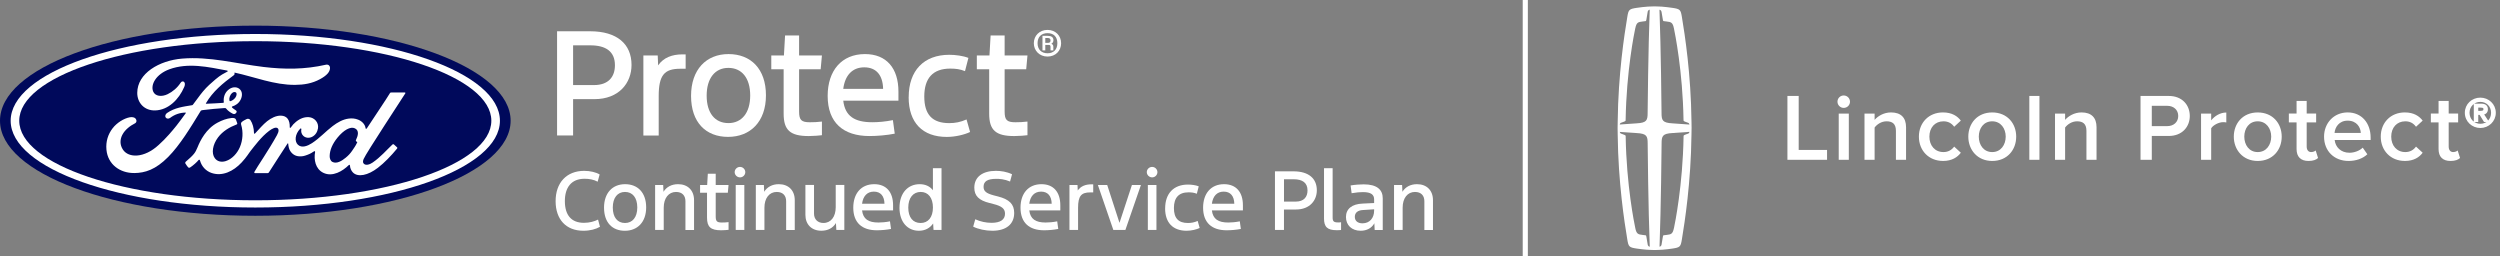 <svg xmlns="http://www.w3.org/2000/svg" width="390" height="40" viewBox="0 0 390 40" fill="none"><rect x="0" y="0" width="390" height="40" fill="#808080" stroke="none"/><path d="M88.119 31.411C88.131 33.562 89.128 34.76 91.092 34.76C91.988 34.76 92.746 34.537 93.296 34.255L93.595 35.38C92.959 35.75 92.065 35.997 91.006 35.997C88.293 35.997 86.687 34.217 86.675 31.411C86.663 28.494 88.394 26.652 91.142 26.652C92.051 26.652 92.997 26.875 93.545 27.219L93.234 28.344C92.613 28.009 91.915 27.886 91.193 27.886C89.128 27.886 88.107 29.246 88.119 31.408V31.411Z" fill="white"></path><path d="M94.228 32.401C94.228 30.089 95.559 28.732 97.515 28.732C99.47 28.732 100.802 30.03 100.802 32.354C100.802 34.678 99.42 36 97.479 36C95.539 36 94.231 34.74 94.231 32.404L94.228 32.401ZM97.5 34.787C98.657 34.787 99.417 33.908 99.417 32.366C99.417 30.823 98.672 29.942 97.5 29.942C96.329 29.942 95.595 30.856 95.595 32.377C95.595 33.899 96.317 34.787 97.5 34.787Z" fill="white"></path><path d="M105.47 29.942C104.302 29.942 103.541 30.906 103.541 32.401V35.874H102.198V28.855H103.456L103.506 29.919C103.967 29.163 104.763 28.732 105.784 28.732C107.29 28.732 108.272 29.695 108.272 31.229V35.877H106.929V31.39C106.929 30.524 106.432 29.945 105.473 29.945L105.47 29.942Z" fill="white"></path><path d="M110.296 33.958V30.065H109.213V28.855H110.319L110.42 27.101H111.651V28.855H113.653L113.541 30.065H111.651V33.773C111.651 34.513 111.849 34.713 112.597 34.713C112.92 34.713 113.281 34.702 113.656 34.651V35.85C113.296 35.9 113.097 35.9 112.5 35.924C110.87 35.924 110.296 35.404 110.296 33.958Z" fill="white"></path><path d="M115.443 26.038C115.89 26.038 116.266 26.408 116.266 26.854C116.266 27.301 115.893 27.671 115.443 27.671C114.994 27.671 114.609 27.301 114.609 26.854C114.609 26.408 114.982 26.038 115.443 26.038ZM114.772 28.855H116.115V35.874H114.772V28.855Z" fill="white"></path><path d="M121.18 29.942C120.011 29.942 119.251 30.906 119.251 32.401V35.874H117.908V28.855H119.165L119.215 29.919C119.677 29.163 120.473 28.732 121.493 28.732C122.999 28.732 123.982 29.695 123.982 31.229V35.877H122.638V31.39C122.638 30.524 122.141 29.945 121.183 29.945L121.18 29.942Z" fill="white"></path><path d="M125.644 33.5V28.852H126.987V33.327C126.987 34.205 127.561 34.784 128.455 34.784C129.623 34.784 130.372 33.82 130.372 32.325V28.852H131.715V35.871H130.47L130.407 34.795C129.946 35.562 129.162 35.994 128.129 35.994C126.623 35.994 125.641 35.031 125.641 33.497L125.644 33.5Z" fill="white"></path><path d="M133.111 32.401C133.111 30.177 134.342 28.732 136.384 28.732C138.274 28.732 139.321 29.98 139.321 32.019V32.821H134.481C134.644 34.181 135.478 34.713 137.031 34.713C137.528 34.713 138.165 34.663 138.836 34.528L138.999 35.715C138.339 35.85 137.469 35.924 136.783 35.924C134.481 35.924 133.111 34.748 133.111 32.401ZM137.978 31.784C137.955 30.585 137.381 29.892 136.324 29.892C135.268 29.892 134.632 30.609 134.481 31.784H137.978Z" fill="white"></path><path d="M140.321 32.401C140.321 30.104 141.641 28.732 143.469 28.732C144.389 28.732 145.099 29.09 145.534 29.683V26.234H146.877V35.874H145.632L145.57 34.86C145.084 35.565 144.339 35.997 143.342 35.997C141.599 35.997 140.318 34.663 140.318 32.401H140.321ZM143.62 34.787C144.789 34.787 145.537 33.896 145.537 32.377C145.537 30.859 144.803 29.942 143.632 29.942C142.46 29.942 141.691 30.856 141.691 32.389C141.691 33.923 142.425 34.787 143.62 34.787Z" fill="white"></path><path d="M151.818 35.354L152.141 34.205C152.936 34.575 153.833 34.76 154.679 34.76C156.072 34.76 156.782 34.255 156.782 33.338C156.782 32.572 156.285 32.151 154.99 31.831L154.368 31.669C152.714 31.261 151.993 30.556 151.993 29.272C151.993 27.568 153.324 26.652 155.365 26.652C156.149 26.652 157.046 26.787 157.88 27.183L157.569 28.32C156.711 27.95 155.939 27.888 155.353 27.9C154.061 27.912 153.436 28.282 153.436 29.137C153.436 29.83 153.859 30.162 155.004 30.471L155.676 30.644C157.469 31.102 158.214 31.866 158.214 33.215C158.214 34.995 156.945 35.997 154.803 35.997C153.732 35.997 152.564 35.739 151.815 35.354H151.818Z" fill="white"></path><path d="M159.199 32.401C159.199 30.177 160.43 28.732 162.471 28.732C164.362 28.732 165.409 29.98 165.409 32.019V32.821H160.569C160.732 34.181 161.566 34.713 163.119 34.713C163.616 34.713 164.252 34.663 164.924 34.528L165.087 35.715C164.427 35.85 163.557 35.924 162.871 35.924C160.569 35.924 159.199 34.748 159.199 32.401ZM164.063 31.784C164.039 30.585 163.466 29.892 162.409 29.892C161.353 29.892 160.717 30.609 160.566 31.784H164.063Z" fill="white"></path><path d="M166.832 28.855H168.09L168.128 29.719C168.602 29.04 169.347 28.755 170.255 28.755H170.542V30.015H170.069C168.676 30.015 168.179 30.571 168.179 32.425V35.874H166.835V28.855H166.832Z" fill="white"></path><path d="M171.267 28.855H172.723L174.64 34.763L176.581 28.855H177.986L175.56 35.874H173.681L171.267 28.855Z" fill="white"></path><path d="M179.734 26.038C180.181 26.038 180.557 26.408 180.557 26.854C180.557 27.301 180.184 27.671 179.734 27.671C179.285 27.671 178.9 27.301 178.9 26.854C178.9 26.408 179.273 26.038 179.734 26.038ZM179.063 28.855H180.406V35.874H179.063V28.855Z" fill="white"></path><path d="M181.764 32.513C181.764 30.177 183.095 28.793 185.323 28.793C185.858 28.793 186.53 28.878 187.003 29.067L186.705 30.227C186.282 30.054 185.894 30.004 185.409 30.004C183.879 30.004 183.131 30.856 183.131 32.451C183.131 34.046 183.841 34.787 185.32 34.787C185.844 34.787 186.302 34.702 186.838 34.466L187.148 35.565C186.663 35.8 185.856 35.997 185.107 35.997C182.98 35.997 181.758 34.748 181.758 32.513H181.764Z" fill="white"></path><path d="M187.684 32.401C187.684 30.177 188.915 28.732 190.956 28.732C192.846 28.732 193.894 29.98 193.894 32.019V32.821H189.054C189.216 34.181 190.051 34.713 191.604 34.713C192.101 34.713 192.737 34.663 193.409 34.528L193.571 35.715C192.912 35.85 192.042 35.924 191.355 35.924C189.054 35.924 187.684 34.748 187.684 32.401ZM192.551 31.784C192.527 30.585 191.953 29.892 190.897 29.892C189.841 29.892 189.205 30.609 189.054 31.784H192.551Z" fill="white"></path><path d="M198.894 26.728H201.793C204.145 26.728 205.426 27.841 205.426 29.68C205.426 31.261 204.331 32.683 202.166 32.683H200.299V35.871H198.894V26.725V26.728ZM202.13 31.449C203.423 31.449 203.973 30.709 203.973 29.707C203.973 28.497 203.166 27.965 201.82 27.965H200.302V31.449H202.13Z" fill="white"></path><path d="M206.547 34.058V26.234H207.89V33.923C207.89 34.528 208.065 34.701 208.76 34.701C208.985 34.701 209.097 34.69 209.207 34.663V35.874C209.083 35.897 208.87 35.912 208.547 35.912C207.065 35.912 206.544 35.407 206.544 34.058H206.547Z" fill="white"></path><path d="M214.402 34.822C214.003 35.562 213.233 35.997 212.26 35.997C210.878 35.997 209.97 35.13 209.97 33.858C209.97 32.586 210.905 31.819 212.583 31.758L214.364 31.672V31.105C214.364 30.365 213.878 29.968 212.621 29.968C212.124 29.968 211.6 30.018 210.855 30.142L210.692 28.931C211.39 28.808 212.248 28.758 212.745 28.758C214.81 28.758 215.707 29.598 215.707 30.932V35.877H214.449L214.399 34.825L214.402 34.822ZM212.559 34.837C213.642 34.837 214.364 34.046 214.364 32.836V32.651L212.645 32.763C211.822 32.801 211.352 33.171 211.352 33.826C211.352 34.443 211.787 34.84 212.559 34.84V34.837Z" fill="white"></path><path d="M220.742 29.942C219.573 29.942 218.813 30.906 218.813 32.401V35.874H217.47V28.855H218.727L218.778 29.919C219.239 29.163 220.035 28.732 221.056 28.732C222.561 28.732 223.544 29.695 223.544 31.229V35.877H222.201V31.39C222.201 30.524 221.704 29.945 220.745 29.945L220.742 29.942Z" fill="white"></path><path d="M86.9 4.878H92.056C96.24 4.878 98.518 6.856 98.518 10.129C98.518 12.94 96.571 15.467 92.722 15.467H89.403V21.137H86.903V4.878H86.9ZM92.654 13.272C94.956 13.272 95.929 11.953 95.929 10.173C95.929 8.019 94.491 7.073 92.101 7.073H89.403V13.269H92.654V13.272Z" fill="white"></path><path d="M100.37 8.657H102.604L102.669 10.196C103.509 8.989 104.837 8.483 106.453 8.483H106.961V10.725H106.121C103.642 10.725 102.757 11.715 102.757 15.008V21.14H100.367V8.66L100.37 8.657Z" fill="white"></path><path d="M107.805 14.961C107.805 10.851 110.171 8.436 113.648 8.436C117.124 8.436 119.488 10.743 119.488 14.873C119.488 19.004 117.032 21.354 113.58 21.354C110.127 21.354 107.805 19.113 107.805 14.961ZM113.624 19.204C115.683 19.204 117.032 17.644 117.032 14.897C117.032 12.15 115.704 10.59 113.624 10.59C111.544 10.59 110.239 12.214 110.239 14.917C110.239 17.62 111.523 19.201 113.624 19.201V19.204Z" fill="white"></path><path d="M122.248 17.732V10.81H120.322V8.657H122.292L122.47 5.537H124.659V8.657H128.221L128.023 10.81H124.659V17.403C124.659 18.722 125.014 19.072 126.34 19.072C126.913 19.072 127.555 19.051 128.221 18.963V21.093C127.579 21.181 127.224 21.181 126.165 21.225C123.266 21.225 122.248 20.303 122.248 17.732Z" fill="white"></path><path d="M129.115 14.961C129.115 11.007 131.304 8.436 134.934 8.436C138.298 8.436 140.156 10.654 140.156 14.28V15.708H131.549C131.836 18.126 133.319 19.069 136.085 19.069C136.969 19.069 138.1 18.98 139.292 18.74L139.579 20.849C138.407 21.09 136.857 21.222 135.641 21.222C131.547 21.222 129.115 19.133 129.115 14.959V14.961ZM137.765 13.866C137.721 11.733 136.703 10.505 134.822 10.505C132.94 10.505 131.813 11.78 131.547 13.866H137.765Z" fill="white"></path><path d="M141.756 15.161C141.756 11.007 144.123 8.548 148.084 8.548C149.037 8.548 150.232 8.701 151.072 9.033L150.54 11.098C149.788 10.79 149.102 10.701 148.238 10.701C145.516 10.701 144.188 12.217 144.188 15.053C144.188 17.888 145.448 19.207 148.081 19.207C149.01 19.207 149.83 19.054 150.78 18.634L151.333 20.591C150.469 21.008 149.031 21.36 147.703 21.36C143.919 21.36 141.75 19.142 141.75 15.164L141.756 15.161Z" fill="white"></path><path d="M154.312 17.732V10.81H152.386V8.657H154.356L154.534 5.537H156.723V8.657H160.285L160.087 10.81H156.723V17.403C156.723 18.722 157.078 19.072 158.404 19.072C158.978 19.072 159.62 19.051 160.285 18.963V21.093C159.643 21.181 159.288 21.181 158.229 21.225C155.33 21.225 154.312 20.303 154.312 17.732Z" fill="white"></path><path d="M161.276 6.741C161.276 5.563 162.167 4.664 163.412 4.664C164.658 4.664 165.534 5.563 165.534 6.741C165.534 7.919 164.676 8.824 163.412 8.824C162.149 8.824 161.276 7.893 161.276 6.741ZM163.415 8.31C164.315 8.31 164.948 7.764 164.948 6.741C164.948 5.719 164.353 5.172 163.415 5.172C162.478 5.172 161.859 5.733 161.859 6.741C161.859 7.749 162.495 8.31 163.415 8.31ZM162.625 5.589H163.415C163.995 5.589 164.335 5.789 164.335 6.259C164.335 6.521 164.226 6.712 164.01 6.835C164.202 6.897 164.321 7.05 164.321 7.282V7.866H163.88V7.291C163.88 7.105 163.809 7.006 163.608 7.006H163.066V7.866H162.625V5.589ZM163.477 6.688C163.788 6.688 163.88 6.541 163.88 6.312C163.88 6.018 163.726 5.927 163.406 5.927H163.066V6.688H163.477Z" fill="white"></path><path d="M39.827 4C17.721 4 0 10.578 0 18.831C0 27.083 17.866 33.661 39.827 33.661C61.788 33.661 79.657 27.007 79.657 18.831C79.657 10.654 61.791 4 39.827 4Z" fill="#00095B"></path><path d="M63.226 14.576C63.279 14.486 63.226 14.421 63.108 14.421C62.507 14.421 61.72 14.421 61.096 14.421C60.948 14.421 60.871 14.438 60.8 14.576C60.569 15.017 57.756 19.201 57.232 20.015C57.143 20.138 57.037 20.12 57.025 19.979C56.972 19.498 56.552 18.942 55.892 18.675C55.389 18.472 54.895 18.434 54.383 18.502C53.457 18.625 52.635 19.11 51.91 19.656C50.818 20.482 49.874 21.548 48.658 22.339C47.993 22.767 47.084 23.144 46.478 22.582C45.928 22.074 45.99 20.949 46.833 20.079C46.922 19.988 47.028 20.065 47.011 20.147C46.931 20.541 47.028 20.931 47.33 21.207C47.697 21.534 48.224 21.572 48.673 21.354C49.203 21.093 49.516 20.588 49.608 20.015C49.75 19.125 49.061 18.343 48.197 18.278C47.496 18.228 46.824 18.472 46.17 19.007C45.842 19.277 45.656 19.477 45.371 19.877C45.303 19.977 45.197 19.985 45.2 19.838C45.232 18.701 44.759 18.061 43.812 18.04C43.076 18.023 42.292 18.419 41.679 18.904C41.008 19.439 40.422 20.15 39.792 20.817C39.715 20.899 39.644 20.896 39.623 20.735C39.605 19.979 39.413 19.251 39.061 18.731C38.937 18.552 38.676 18.46 38.455 18.584C38.354 18.64 37.999 18.801 37.742 19.007C37.614 19.113 37.564 19.263 37.62 19.456C37.961 20.582 37.883 21.863 37.425 22.944C37.002 23.934 36.182 24.827 35.215 25.13C34.579 25.329 33.919 25.232 33.508 24.671C32.946 23.899 33.174 22.556 34.011 21.44C34.751 20.458 35.819 19.832 36.886 19.43C37.011 19.383 37.037 19.301 37.002 19.195C36.943 19.022 36.851 18.784 36.813 18.675C36.715 18.416 36.44 18.375 36.105 18.411C35.33 18.499 34.632 18.763 33.943 19.13C32.135 20.091 31.23 21.954 30.831 22.947C30.638 23.426 30.476 23.722 30.265 23.987C29.981 24.342 29.623 24.665 28.97 25.235C28.91 25.288 28.866 25.397 28.916 25.497C28.984 25.635 29.325 26.111 29.419 26.155C29.526 26.208 29.65 26.134 29.7 26.099C30.159 25.791 30.706 25.303 30.973 24.971C31.067 24.856 31.162 24.906 31.212 25.077C31.464 25.964 32.117 26.687 33.023 26.989C34.679 27.545 36.398 26.74 37.697 25.341C38.523 24.451 38.818 23.881 39.135 23.493C39.67 22.835 40.727 21.36 41.987 20.411C42.449 20.062 42.996 19.797 43.271 19.974C43.49 20.115 43.564 20.444 43.209 21.084C41.925 23.411 40.037 26.146 39.691 26.807C39.629 26.922 39.682 27.013 39.804 27.013C40.475 27.01 41.141 27.013 41.75 27.013C41.851 27.007 41.898 26.963 41.949 26.892C42.934 25.362 43.86 23.904 44.854 22.397C44.91 22.309 44.96 22.377 44.963 22.415C44.984 22.765 45.07 23.244 45.28 23.558C45.656 24.14 46.188 24.386 46.777 24.392C47.247 24.398 47.484 24.328 47.99 24.14C48.401 23.987 48.732 23.787 48.987 23.608C49.135 23.505 49.161 23.675 49.158 23.702C48.931 24.918 49.212 26.358 50.428 26.954C51.883 27.668 53.484 26.666 54.404 25.761C54.492 25.673 54.59 25.682 54.599 25.87C54.62 26.217 54.776 26.625 55.063 26.913C55.836 27.683 57.392 27.377 58.951 26.175C59.954 25.406 61.001 24.322 61.951 23.173C61.986 23.129 62.013 23.055 61.945 22.985C61.8 22.835 61.593 22.665 61.448 22.532C61.383 22.477 61.288 22.494 61.232 22.532C60.262 23.449 59.386 24.495 58.123 25.362C57.697 25.658 57.016 25.896 56.711 25.485C56.593 25.326 56.605 25.106 56.723 24.815C57.093 23.902 62.924 15.085 63.229 14.562L63.226 14.576ZM55.516 21.971C55.528 22.039 55.617 22.104 55.703 22.136C55.732 22.148 55.75 22.168 55.714 22.239C55.466 22.767 55.238 23.07 54.927 23.528C54.64 23.951 54.321 24.284 53.93 24.601C53.342 25.085 52.525 25.611 51.851 25.256C51.549 25.1 51.422 24.683 51.428 24.348C51.442 23.399 51.868 22.424 52.652 21.466C53.611 20.297 54.667 19.689 55.362 20.02C56.081 20.361 55.85 21.187 55.531 21.836C55.507 21.886 55.504 21.93 55.519 21.971H55.516Z" fill="white"></path><path d="M20.917 26.992C18.742 27.007 16.825 25.673 16.606 23.361C16.485 22.08 16.849 20.94 17.576 20C18.224 19.163 19.319 18.466 20.248 18.296C20.55 18.24 20.955 18.275 21.124 18.475C21.387 18.778 21.31 19.113 21.05 19.245C20.343 19.603 19.491 20.217 19.07 21.058C18.727 21.742 18.659 22.568 19.183 23.352C20.056 24.663 22.491 24.698 24.754 22.609C25.313 22.098 25.816 21.607 26.325 21.025C27.322 19.894 27.653 19.48 28.978 17.655C28.993 17.635 28.999 17.606 28.99 17.594C28.978 17.57 28.961 17.564 28.922 17.561C28.038 17.585 27.265 17.846 26.517 18.405C26.301 18.56 25.99 18.54 25.854 18.334C25.703 18.102 25.81 17.799 26.061 17.626C27.268 16.792 28.585 16.642 29.931 16.416C29.931 16.416 30.026 16.422 30.103 16.319C30.656 15.614 31.073 14.979 31.662 14.268C32.254 13.545 33.023 12.881 33.608 12.385C34.425 11.686 34.949 11.454 35.481 11.163C35.62 11.089 35.464 11.004 35.422 11.004C32.449 10.449 29.357 9.732 26.402 10.816C24.357 11.574 23.461 13.184 23.89 14.262C24.198 15.026 25.206 15.149 26.153 14.691C26.94 14.309 27.668 13.692 28.183 12.899C28.473 12.458 29.079 12.776 28.751 13.542C27.887 15.561 26.236 17.159 24.224 17.227C22.511 17.282 21.408 16.031 21.411 14.488C21.416 11.445 24.828 9.441 28.413 9.141C32.73 8.786 36.819 9.929 41.108 10.446C44.392 10.839 47.54 10.848 50.842 10.096C51.232 10.011 51.504 10.261 51.481 10.652C51.448 11.219 51.007 11.762 49.922 12.352C48.685 13.025 47.392 13.231 46.04 13.24C42.774 13.266 39.73 12.003 36.582 11.321C36.588 11.459 36.623 11.621 36.505 11.709C34.759 12.987 33.182 14.286 32.126 16.107C32.091 16.148 32.108 16.189 32.171 16.186C33.088 16.14 33.913 16.116 34.768 16.046C34.916 16.034 34.922 15.996 34.91 15.887C34.836 15.258 35.02 14.541 35.576 14.051C36.144 13.542 36.86 13.487 37.33 13.851C37.869 14.268 37.821 15.014 37.526 15.575C37.227 16.145 36.733 16.448 36.256 16.598C36.256 16.598 36.156 16.618 36.17 16.709C36.188 16.854 36.836 17.209 36.889 17.303C36.943 17.394 36.916 17.532 36.819 17.641C36.75 17.717 36.644 17.791 36.505 17.788C36.392 17.788 36.327 17.747 36.185 17.67C35.895 17.515 35.532 17.259 35.292 16.956C35.209 16.854 35.168 16.851 34.961 16.862C34.035 16.915 32.591 17.053 31.611 17.177C31.375 17.206 31.339 17.25 31.292 17.332C29.733 19.888 28.067 22.641 26.236 24.486C24.274 26.463 22.644 26.983 20.914 26.998L20.917 26.992ZM35.783 15.64C35.807 15.772 35.86 15.796 35.919 15.784C36.215 15.725 36.54 15.481 36.733 15.202C36.907 14.947 36.99 14.579 36.816 14.433C36.659 14.3 36.407 14.339 36.221 14.503C35.848 14.829 35.733 15.296 35.783 15.643" fill="white"></path><path d="M39.827 32.372C18.748 32.372 1.663 26.311 1.663 18.837C1.663 11.363 18.751 5.302 39.827 5.302C60.904 5.302 77.989 11.36 77.989 18.837C77.989 26.314 60.904 32.372 39.827 32.372ZM39.827 6.424C19.491 6.424 3.003 12.006 3.003 18.834C3.003 25.661 19.488 31.246 39.827 31.246C60.167 31.246 76.649 25.664 76.649 18.834C76.649 12.003 60.164 6.424 39.827 6.424Z" fill="white"></path><path d="M238.344 0H237.544V40H238.344V0Z" fill="white"></path><path d="M382.28 25.11C383.016 25.11 383.484 24.915 383.769 24.648L383.394 23.468C383.273 23.602 382.987 23.723 382.687 23.723C382.237 23.723 381.995 23.362 381.995 22.869V19.089H383.469V17.716H381.995V15.744H380.416V17.716H379.213V19.089H380.416V23.258C380.416 24.453 381.063 25.11 382.28 25.11ZM375.155 25.11C376.569 25.11 377.426 24.514 377.937 23.826L376.898 22.869C376.491 23.422 375.935 23.723 375.227 23.723C373.903 23.723 373.031 22.72 373.031 21.315C373.031 19.911 373.903 18.925 375.227 18.925C375.935 18.925 376.491 19.209 376.898 19.776L377.937 18.819C377.426 18.134 376.569 17.538 375.155 17.538C372.942 17.538 371.398 19.135 371.398 21.315C371.398 23.496 372.945 25.107 375.155 25.107M368.284 20.736H364.189C364.264 19.854 364.882 18.822 366.235 18.822C367.664 18.822 368.252 19.885 368.284 20.736ZM366.357 25.11C367.514 25.11 368.581 24.752 369.306 24.067L368.584 23.035C368.074 23.542 367.231 23.829 366.524 23.829C365.156 23.829 364.325 22.932 364.207 21.84H369.817V21.467C369.817 19.195 368.42 17.538 366.238 17.538C364.057 17.538 362.553 19.223 362.553 21.315C362.553 23.602 364.175 25.107 366.357 25.107M360.129 25.11C360.868 25.11 361.332 24.915 361.618 24.648L361.243 23.468C361.122 23.602 360.836 23.723 360.536 23.723C360.086 23.723 359.843 23.362 359.843 22.869V19.089H361.318V17.716H359.843V15.744H358.265V17.716H357.061V19.089H358.265V23.258C358.265 24.453 358.911 25.11 360.126 25.11M352.202 23.723C350.863 23.723 350.109 22.602 350.109 21.315C350.109 20.029 350.863 18.925 352.202 18.925C353.541 18.925 354.308 20.046 354.308 21.315C354.308 22.585 353.555 23.723 352.202 23.723ZM352.202 25.11C354.533 25.11 355.947 23.393 355.947 21.318C355.947 19.244 354.536 17.541 352.202 17.541C349.867 17.541 348.473 19.258 348.473 21.318C348.473 23.379 349.902 25.11 352.202 25.11ZM344.944 24.929V20.014C345.258 19.507 346.147 19.057 346.808 19.057C347.004 19.057 347.169 19.072 347.304 19.103V17.553C346.358 17.553 345.483 18.089 344.944 18.776V17.719H343.365V24.932H344.944V24.929ZM338.09 19.676H335.68V16.507H338.09C339.083 16.507 339.804 17.134 339.804 18.091C339.804 19.049 339.083 19.676 338.09 19.676ZM335.68 24.929V21.209H338.329C340.422 21.209 341.608 19.776 341.608 18.089C341.608 16.401 340.436 14.968 338.329 14.968H333.923V24.929H335.68ZM327.06 24.929V19.851C327.06 18.372 326.278 17.538 324.717 17.538C323.571 17.538 322.639 18.134 322.157 18.702V17.719H320.582V24.932H322.157V19.897C322.521 19.404 323.211 18.925 324.024 18.925C324.913 18.925 325.485 19.298 325.485 20.418V24.929H327.06ZM318.152 14.968H316.576V24.929H318.152V14.968ZM310.784 23.723C309.445 23.723 308.692 22.602 308.692 21.315C308.692 20.029 309.445 18.925 310.784 18.925C312.123 18.925 312.891 20.046 312.891 21.315C312.891 22.585 312.138 23.723 310.784 23.723ZM310.784 25.11C313.116 25.11 314.527 23.393 314.527 21.318C314.527 19.244 313.116 17.541 310.784 17.541C308.453 17.541 307.056 19.258 307.056 21.318C307.056 23.379 308.484 25.11 310.784 25.11ZM303.105 25.11C304.519 25.11 305.376 24.514 305.89 23.826L304.851 22.869C304.444 23.422 303.887 23.723 303.18 23.723C301.856 23.723 300.984 22.72 300.984 21.315C300.984 19.911 301.856 18.925 303.18 18.925C303.887 18.925 304.444 19.209 304.851 19.776L305.89 18.819C305.379 18.134 304.519 17.538 303.105 17.538C300.895 17.538 299.348 19.135 299.348 21.315C299.348 23.496 300.895 25.107 303.105 25.107M297.345 24.929V19.851C297.345 18.372 296.563 17.538 294.999 17.538C293.853 17.538 292.921 18.134 292.439 18.702V17.719H290.861V24.932H292.439V19.897C292.8 19.404 293.493 18.925 294.303 18.925C295.192 18.925 295.764 19.298 295.764 20.418V24.929H297.342H297.345ZM288.416 17.719H286.841V24.932H288.416V17.719ZM287.62 16.833C288.162 16.833 288.598 16.401 288.598 15.865C288.598 15.329 288.162 14.893 287.62 14.893C287.077 14.893 286.645 15.326 286.645 15.865C286.645 16.404 287.095 16.833 287.62 16.833ZM285.02 24.929V23.393H280.596V14.968H278.838V24.929H285.02Z" fill="white"></path><path d="M386.935 15.38C388.153 15.38 389.195 16.32 389.195 17.593C389.195 18.865 388.153 19.817 386.935 19.817C385.717 19.817 384.664 18.877 384.664 17.593C384.664 16.309 385.706 15.38 386.935 15.38ZM386.935 15.742C385.899 15.742 385.097 16.538 385.097 17.596C385.097 18.653 385.896 19.461 386.935 19.461C387.974 19.461 388.759 18.679 388.759 17.596C388.759 16.512 387.96 15.742 386.935 15.742ZM386.459 18.88H386.061V16.32H387.048C387.662 16.32 387.963 16.547 387.963 17.051C387.963 17.513 387.674 17.71 387.287 17.756L388.023 18.88H387.59L386.903 17.768H386.459V18.88ZM386.459 17.444H386.929C387.411 17.444 387.567 17.306 387.567 17.025C387.567 16.779 387.446 16.641 386.996 16.641H386.459V17.444Z" fill="white" stroke="white" stroke-width="0.3"></path><path d="M263.89 20C263.875 19.218 263.875 19.243 263.873 18.954C263.789 11.537 262.834 5.402 262.375 2.645C262.187 1.513 262.101 1.401 260.886 1.224C260.277 1.135 259.729 1.072 259.206 1.034C258.736 1.003 258.118 1 258.118 1C258.118 1 257.498 1 257.027 1.034C256.505 1.072 255.957 1.132 255.348 1.221C254.133 1.398 254.046 1.51 253.859 2.642C253.4 5.399 252.445 11.534 252.361 18.951C252.358 19.241 252.358 19.215 252.344 19.997C252.358 20.779 252.358 20.754 252.361 21.046C252.445 28.465 253.4 34.598 253.859 37.358C254.046 38.49 254.133 38.602 255.348 38.779C255.899 38.86 256.395 38.917 256.872 38.954H256.874C257.351 38.997 258.115 39 258.115 39C258.115 39 258.883 38.997 259.356 38.954C259.359 38.954 259.362 38.954 259.365 38.954C259.838 38.917 260.335 38.86 260.883 38.779C262.098 38.602 262.184 38.49 262.372 37.358C262.831 34.598 263.783 28.465 263.87 21.049C263.873 20.757 263.873 20.782 263.887 20M259.198 1.84C259.313 2.53 259.345 2.708 259.405 3.072C259.434 3.261 259.463 3.287 259.553 3.298C259.682 3.313 259.809 3.33 259.948 3.347C260.681 3.439 260.932 3.465 261.131 4.419C261.278 5.124 262.505 11.07 262.629 18.69V18.75C262.629 18.874 262.707 18.922 262.839 18.971C263.099 19.069 263.212 19.1 263.376 19.166C263.457 19.201 263.506 19.252 263.555 19.43C262.926 19.384 261.697 19.286 260.909 19.243C259.333 19.155 259.2 18.771 259.2 17.601C259.2 17.057 259.105 7.517 258.877 1.513C259.169 1.573 259.192 1.84 259.192 1.84M255.103 4.419C255.302 3.465 255.553 3.439 256.286 3.347C256.424 3.33 256.551 3.313 256.681 3.298C256.776 3.284 256.805 3.261 256.834 3.069C256.892 2.702 256.926 2.525 257.039 1.837C257.039 1.837 257.062 1.57 257.356 1.51C257.131 7.525 257.03 17.088 257.03 17.599C257.03 18.768 256.898 19.152 255.322 19.241C254.528 19.284 253.371 19.375 252.673 19.424C252.725 19.249 252.771 19.198 252.852 19.163C253.016 19.097 253.129 19.063 253.388 18.968C253.521 18.92 253.602 18.871 253.599 18.748C253.599 18.719 253.599 18.702 253.599 18.688C253.726 11.067 254.95 5.121 255.1 4.416M257.042 38.163C256.926 37.472 256.895 37.298 256.837 36.931C256.808 36.742 256.779 36.716 256.684 36.702C256.554 36.687 256.427 36.67 256.289 36.656C255.553 36.561 255.302 36.535 255.105 35.584C254.955 34.876 253.732 28.93 253.605 21.312C253.605 21.312 253.605 21.281 253.605 21.252C253.605 21.129 253.527 21.08 253.394 21.032C253.134 20.937 253.022 20.903 252.857 20.834C252.777 20.802 252.73 20.751 252.679 20.579C253.469 20.633 254.583 20.719 255.328 20.759C256.903 20.845 257.036 21.232 257.036 22.401C257.036 22.952 257.131 32.535 257.362 38.493C257.068 38.433 257.045 38.163 257.045 38.163M261.134 35.581C260.935 36.535 260.684 36.561 259.951 36.653C259.812 36.67 259.685 36.684 259.555 36.699C259.463 36.713 259.437 36.742 259.408 36.928C259.351 37.295 259.319 37.472 259.2 38.16C259.2 38.16 259.177 38.427 258.886 38.487C259.114 32.543 259.209 22.946 259.209 22.396C259.209 21.227 259.342 20.84 260.918 20.754C261.671 20.711 262.776 20.622 263.564 20.567C263.512 20.745 263.466 20.797 263.385 20.828C263.22 20.897 263.108 20.928 262.848 21.026C262.715 21.075 262.635 21.123 262.637 21.247V21.307C262.511 28.927 261.287 34.873 261.14 35.578" fill="white"></path></svg>